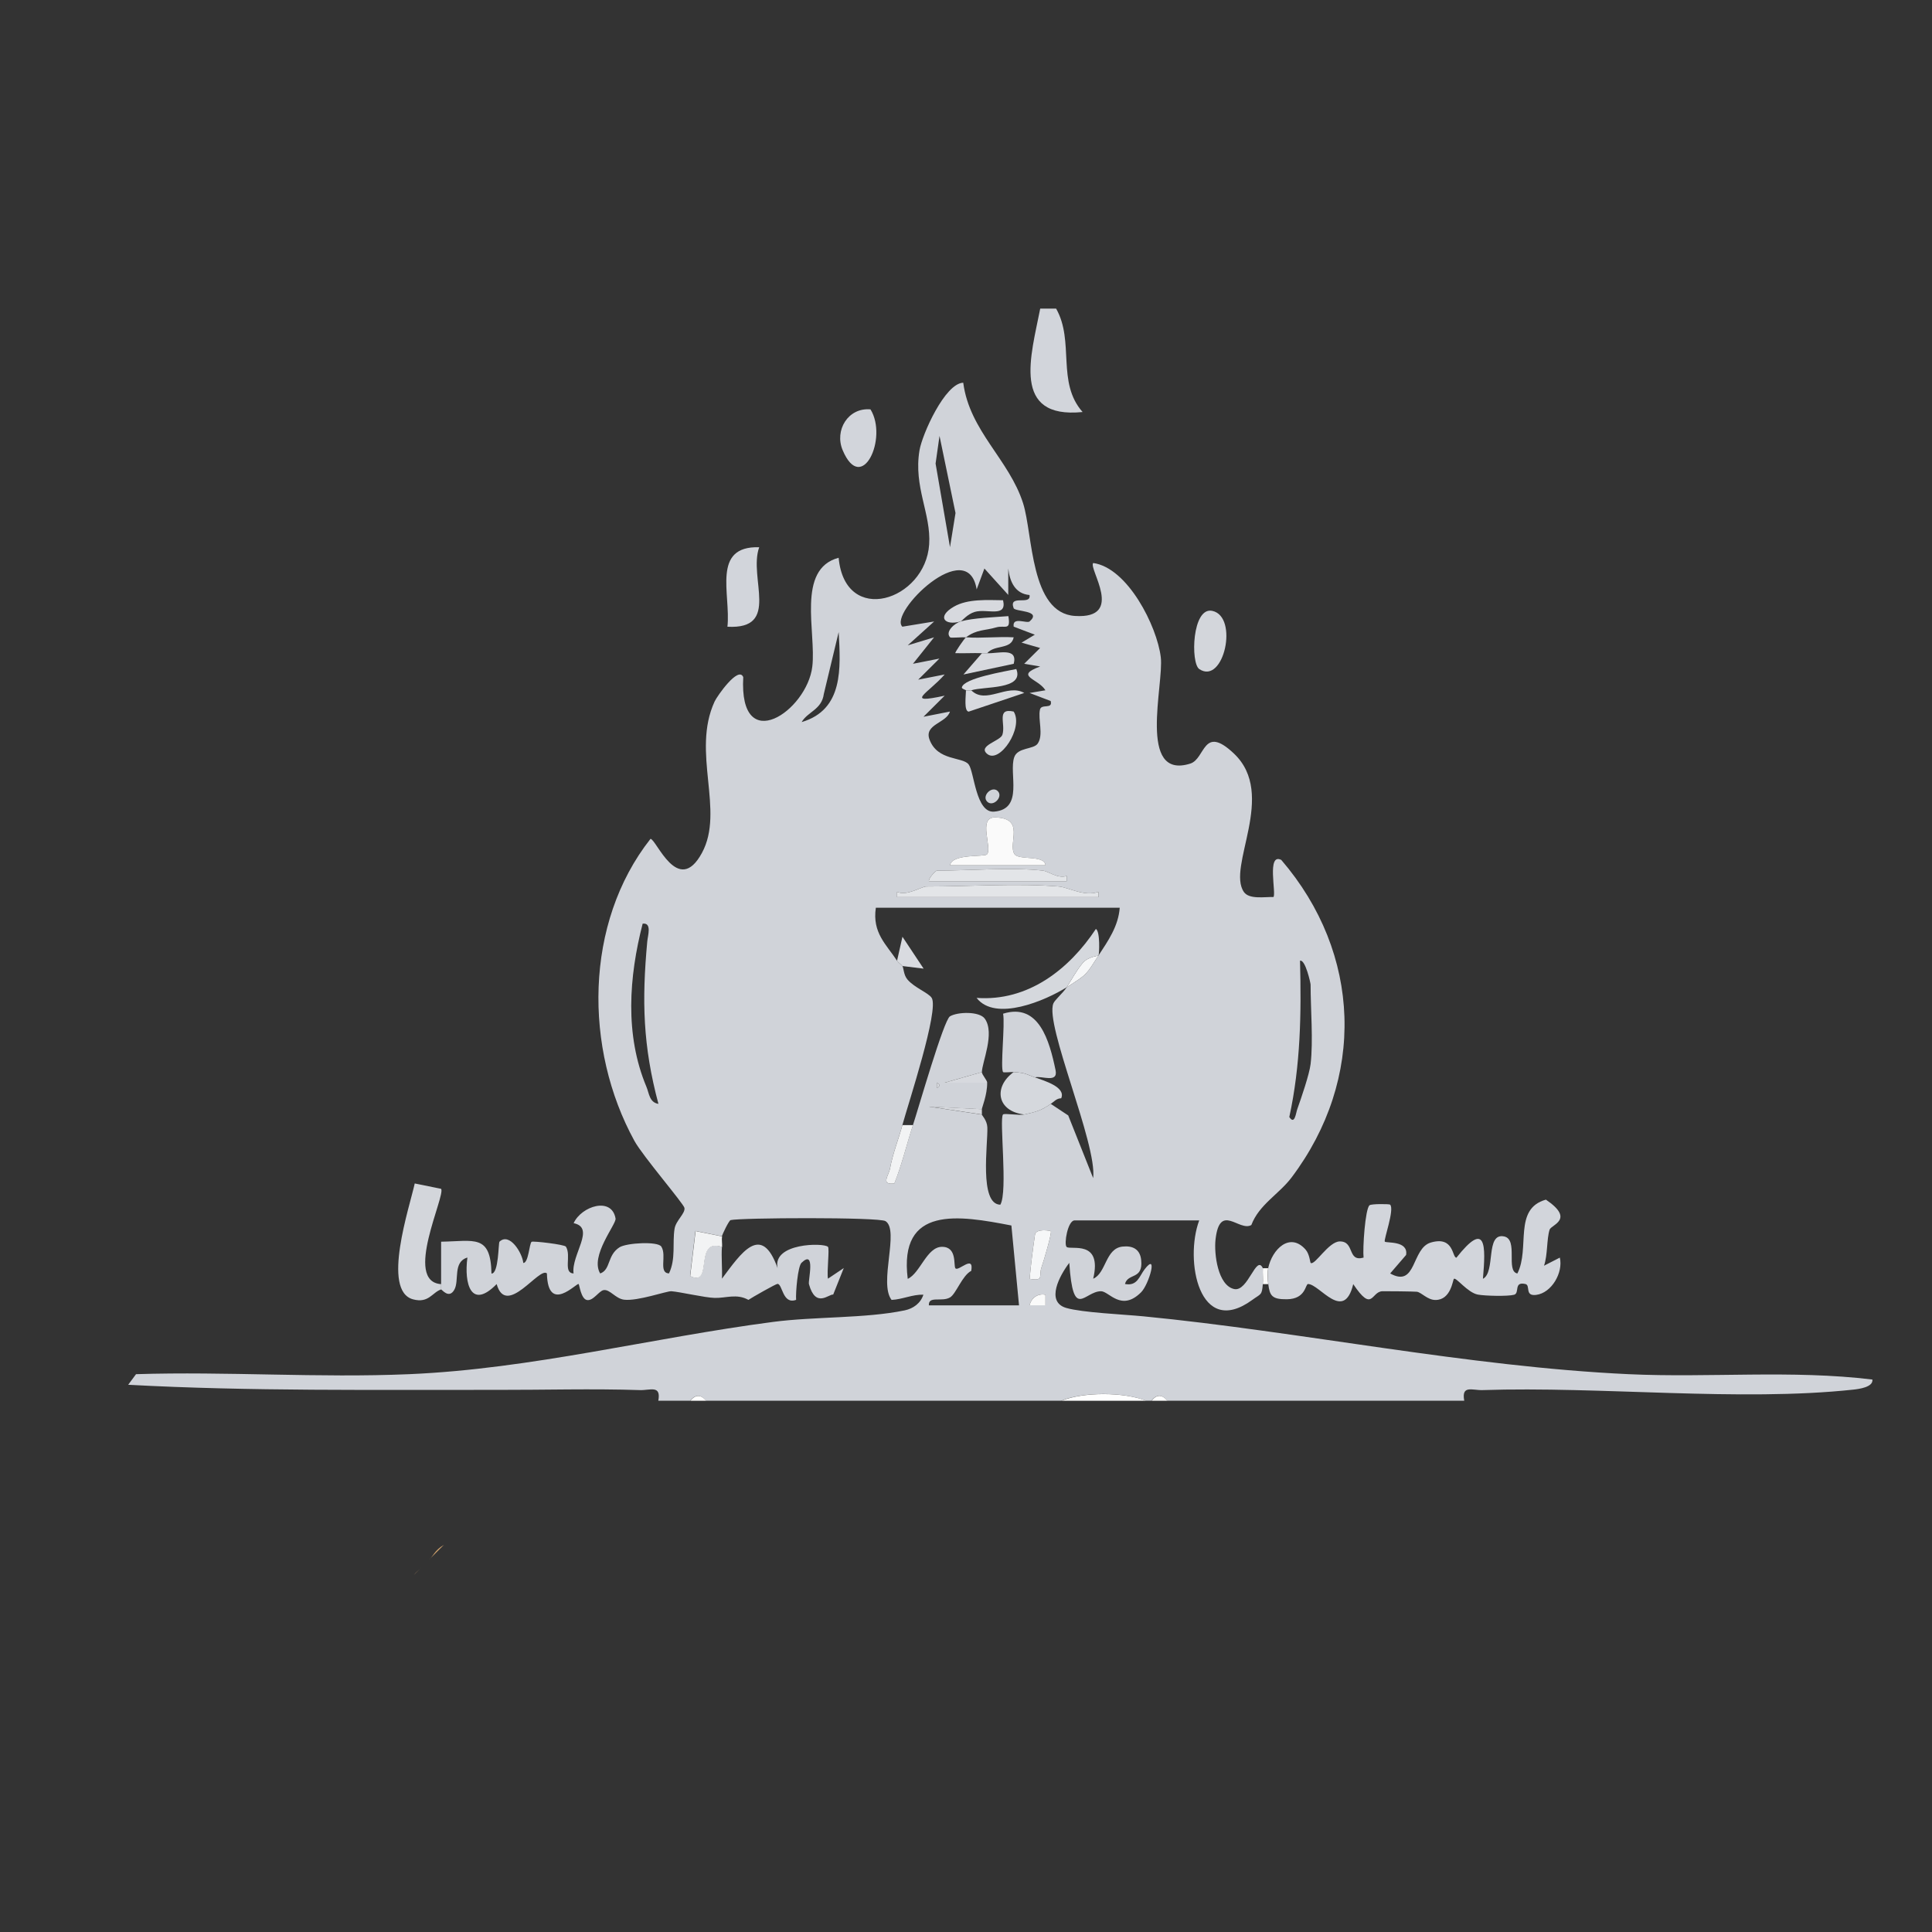 <svg xmlns="http://www.w3.org/2000/svg" id="Layer_1" data-name="Layer 1" viewBox="0 0 512 512"><rect x="0" y="0" width="512" height="512" fill="#333333" stroke="none"/><defs><style>      .cls-1 {        fill: #e3e5e8;      }      .cls-2 {        fill: #d3d6db;      }      .cls-3 {        fill: none;      }      .cls-4 {        fill: #d0d3d9;      }      .cls-5 {        fill: #d7d9de;      }      .cls-6 {        fill: #f2f3f4;      }      .cls-7 {        fill: #d2d5db;      }      .cls-8 {        fill: #d5d8dd;      }      .cls-9 {        fill: #c99d6a;      }      .cls-10 {        fill: #f6f7f8;      }      .cls-11 {        fill: #fefefe;      }      .cls-12 {        fill: #d9dbe0;      }      .cls-13 {        fill: #fafafa;      }    </style></defs><rect class="cls-3" width="512" height="512"></rect><path class="cls-9" d="M109.64,417.41c.58-.73,1.36-1.32,2-2l-2,2Z"></path><path class="cls-9" d="M113.64,413.41c1.14-.91,1.5-2.6,4-4l-4,4Z"></path><path class="cls-4" d="M116.9,340.31v-11.25c8.79-.13,13.13-2.09,13.35,8.45,1.95.05,1.8-8.15,2.12-8.45,2.66-2.54,6.05,2.97,6.31,5.64,1.39.03,1.59-5.18,2.2-5.61.38-.27,8.74.72,9.09,1.28,1.51,2.39-.84,6.96,2.03,7.11-.66-4.97,5.92-12.11.02-13.33,2.08-4.55,10.13-7.09,11.11-1.22.25,1.48-6.88,9.95-4.07,14.55,2.84-1.02,1.79-4.78,5.09-6.92,1.85-1.2,10.18-1.66,11.11-.2,1.52,2.38-.84,6.96,2.03,7.11,1.86-3.9.86-8.08,1.48-11.86.36-2.17,2.86-4.02,2.62-5.5-.18-1.09-11.03-13.72-13.24-17.73-13.43-24.43-13.33-57.78,4.24-80.08,1.53.05,7.3,15.37,13.62,3.75,6.13-11.24-2.85-26.67,3.38-40.17.65-1.4,6.32-9.52,7.58-6.44-1.18,21.26,16.9,8.99,18.3-2.8,1.08-9.11-4.29-25.84,6.98-28.83,1.69,18.26,23,11.35,23.99-3.54.54-8.14-4.19-15.2-2.56-24.94.7-4.21,6.74-17.76,11.59-17.91,1.67,12.81,12.16,20.34,15.86,31.94,2.63,8.28,1.86,29.13,13.76,29.87,13.4.84,3.46-12.61,4.83-14.03,9.13,1.27,16.91,16.74,17.9,24.96.87,7.19-6.25,32.62,7.81,28.2,4.06-1.27,3.31-10.49,11.58-2.66,11.53,10.91-2.03,30.02,2.65,36.7,1.42,2.02,5.57,1.23,7.81,1.32.83-.81-1.84-11.83,2.09-9.83,21.31,24.81,22.4,58.05,2.71,84.17-3.32,4.4-8.6,7.16-10.65,12.58-3.22,1.86-8.37-6.05-9.49,3.83-.43,3.78.61,12.21,4.95,13.14,3.66.78,5.83-9.26,7.58-5.55-.07,1.4.1,2.82,0,4.22-.23,3.06-.5,2.53-2.81,4.22-14.1,10.27-17.98-10.54-14.05-21.08h-33.02c-1.81,0-2.87,6.28-2.12,7.02.97.95,9.54-2.09,7.05,8.43,3.45-1.47,3.21-7.99,7.73-8.51,2.68-.31,4.71.65,4.99,3.61.51,5.25-3.53,3.32-4.3,6.3,3.29.63,3.78-2.03,5.22-3.91,3.63-4.72,1.15,4.01-.94,6.1-5.27,5.26-8.49-.26-10.62-.27-4.47-.01-7.38,7.96-8.42-7.52-2.51,3.27-6.38,10.33-.79,11.95,4.25,1.23,15.05,1.7,20.45,2.22,41.49,4.03,85.95,13.35,128.56,15.33,21.5,1,43.18-1.18,64.62,1.42.25,2.05-3.68,2.52-5.03,2.67-30.08,3.25-67.1-.91-98.29.13-2.7.09-5.64-1.43-4.85,2.81h-78.68c-1.42-1.69-2.84-1.76-4.22,0h-1.41c-5.99-2.37-16.78-2.34-22.48,0h-94.14c-1.4-1.7-2.81-1.7-4.22,0h-8.43c.78-4.24-2.15-2.72-4.85-2.81-12.66-.42-25.56-.03-37.94-.06-32.66-.07-65.21.41-97.7-1.35l2.08-2.81c24.06-.76,48.36,1.03,72.38,0,32.5-1.39,64.24-9.63,96.44-13.85,11.05-1.45,24.54-.9,34.88-3.06,2.3-.48,4.23-1.89,4.96-4.16-2.94-.08-5.47,1.24-8.43,1.39-3.46-4.44,2.16-18.49-1.61-20.88-1.73-1.1-38.69-.9-41.05-.27-.46.12-2.22,3.82-2.3,4.28l-7.02-1.41-1.43,11.93c6.33,3.09.8-10.25,8.45-7.71-.19,2.78.12,5.65.01,8.43,5.06-6.76,10.44-14.91,14.74-2.8-1.42-6.7,12.25-6.75,13.35-5.64.46.46-.34,6.7,0,8.44l4.19-2.81-2.8,7.02c-1.18-.17-4.64,3.75-6.43-2.77-.26-.95,1.85-9.32-1.97-5.65-.98.94-1.57,7.88-1.43,9.82-3.62,1.32-3.58-4.22-4.93-4.23-.44,0-6.8,3.62-7.71,4.24-3.11-1.73-5.92-.45-8.93-.52-2.66-.07-9.2-1.6-11.47-1.77-1.23-.09-8.94,2.68-12.55,2.24-2.26-.27-3.79-2.82-5.42-2.54-1.25.21-2.79,2.97-4.45,2.62-1.56-.33-1.98-4.09-2.17-4.23-.52-.38-8.16,8.09-8.41-2.81-1.97-1.92-10.77,11.83-13.32,2.82-6.76,6.91-8.68-.05-7.75-7.03-3.91,1.17-2.1,6.05-3.45,8.5-1.45,2.62-3.36-.13-3.56-.07v-1.41ZM251.76,145l1.46-9.04-4.24-20.44-1.04,7.33,3.82,22.16ZM258.83,156.24c-2.33-14.6-23.44,6.28-19.69,9.84l8.42-1.38-7,6.32,6.98-2.12-5.6,7.01,7.01-1.38-5.62,5.59,7.02-1.38c-4.27,4.91-11.01,8.01,0,5.62l-5.62,5.59,7.01-1.38c-.87,3.06-6.92,3.35-5.41,7.42,2.12,5.73,8.77,4.52,10.37,6.59,1.5,1.94,1.88,12.91,6.74,12.51,7.97-.65,3.84-10.11,5.34-14.42.93-2.66,5.12-2.02,6.22-3.61,1.62-2.33.02-6.42.6-9.01.37-1.65,3.45.03,2.84-2.28l-5.6-2.13,4.21-.71c-1.9-3.14-8.39-3.73-1.39-6.31l-4.24-.71,4.22-4.19-4.92-1.42,3.52-2.1-5.6-2.13c-.45-2.76,3.49-.75,4.22-1.39,3.39-2.98-3.87-2.53-4.24-3.52-1.41-3.81,4.74-.55,4.21-3.48-3.84-.32-5.24-3.6-5.63-7.03v7.01s-6.32-7-6.32-7l-2.07,5.58ZM212.45,191.36c11.12-3.29,10.33-14.3,9.81-23.86l-3.94,16.42c-.55,4.16-4.28,4.67-5.88,7.45ZM251.78,229.31h25.29c-.24-2.84-7.17-1.21-8.25-3-1.76-2.91,3.02-9.5-5.09-9.68-4.74-.1-.64,8.18-2.19,9.8-.7.73-9.28-.26-9.76,2.88ZM276.37,230.72c-8.26-.93-19.42,0-28.1,0-.24,0-2.21,1.9-2.11,2.81h36.53v-1.39c-2.38.79-4.84-1.25-6.32-1.42ZM280.58,234.93c-10.92-.9-23.92,0-35.13,0-1.24,0-5.09,2.62-7.72,1.42v1.39s53.38,0,53.38,0v-1.39c-3.74,1.36-7.97-1.21-10.54-1.42ZM237.73,254.6c.36.55,1,.91,1.41,1.41.35.44.3,2.33,1.32,3.54,1.82,2.18,5.63,3.58,6.45,4.9,2,3.2-6.19,27.95-7.77,33.71-1.04,3.8-2.55,7.57-3.28,11.49-.35,1.92-2.57,4.48,1.15,3.97,2.01-4.98,3.25-10.37,4.93-15.46,1.42-4.31,8.16-27.84,9.81-28.82,2.05-1.22,7.84-1.37,9.25.64,2.71,3.86-.74,11.52-.79,14.14l-9.83,2.8h11.23c.04,3.23-1.41,6.62-1.41,7.04l-14.06-.7,14.06,2.11c0,.18,1.38,1.54,1.46,3.39.18,4.24-2.25,20.39,3.44,20.5,2.05-3.46-.34-22.81.71-23.91.37-.39,4.26.31,5.63,0,3.06-.68,4.37-.98,7.03-2.81l4.62,3.06,6.61,16.61c1.1-9.02-12.89-40.68-10.54-46.3.41-.97,2.55-2.75,3.53-4.27,5.69-3.57,5.13-3.39,8.43-8.43,2.53-3.86,5.26-7.74,5.62-12.65h-64.63c-1,6.67,2.81,9.75,5.62,14.05ZM174.49,292.54c-4.12-15.43-4.41-27.26-2.96-43.03.14-1.57,1.29-5.05-1.22-4.73-3.63,14.1-4.77,29.48,1,43.23.73,1.74.77,4.14,3.18,4.53ZM347.32,282c.73-6.18,0-14.55,0-21.08,0-.35-1.38-6.73-2.8-6.32.37,13.97.14,27.75-2.84,41.42,1.43,2.22,1.75-1.08,2.11-2.08,1.05-2.94,3.21-9.23,3.53-11.95ZM248.27,286.92v1.41c.91-.47.91-.94,0-1.41ZM270.05,345.93l-2.02-21.16c-13.86-2.68-29.92-5.43-27.47,14.14,3.33-1.51,5.04-8.51,9.11-8.49s2.96,5.03,3.53,5.7c.78.92,4.97-3.78,4.19.67-2.4,1.23-4.02,6.1-5.62,7.04-2.2,1.29-5.77-.53-5.61,2.11h23.89ZM278.47,326.27c-.16-.14-3.94-.78-4.19.93-.56,3.86-1.08,7.82-1.42,11.7,3.93.69,2.35-.85,3.16-3.08.53-1.46,2.82-9.22,2.45-9.55ZM277.06,343.12c-1.94-.43-3.74.76-4.21,2.79h4.21s0-2.79,0-2.79Z"></path><path class="cls-7" d="M279.88,81.78c4.95,8.71.05,19.54,7.02,27.41-19.02,1.92-13.64-15.04-11.23-27.41h4.22Z"></path><path class="cls-11" d="M303.77,371.22h-22.48c5.7-2.34,16.49-2.37,22.48,0Z"></path><path class="cls-11" d="M187.15,371.22h-4.22c1.4-1.7,2.81-1.7,4.22,0Z"></path><path class="cls-11" d="M309.39,371.22h-4.22c1.38-1.76,2.8-1.69,4.22,0Z"></path><path class="cls-7" d="M336.08,336.09c1.03-4.98,5.72-9.69,9.91-4.94,1.07,1.22,1.2,3.43,1.35,3.54,1.08.77,4.74-5.67,7.71-5.7,4.04-.04,1.93,5.51,6.31,4.29-.27-2.36.42-12.93,1.58-13.87.5-.41,5.25-.36,5.45-.17,1.25,1.2-1.78,9.45-1.4,9.81.45.43,6.28-.32,5.64,3.53l-4.22,4.9c7.05,3.93,5.59-6.7,10.79-8.2,6.18-1.79,5.59,4.03,6.77,4.02,7.88-9.98,7.81-3.31,7.02,5.6,3.44-1.75.58-12.25,5.61-11.23,3.86.79.35,9.2,3.52,9.82,3.43-6.72-1.17-17.12,7.56-19.57,7.81,5.29,1.39,6.63.98,7.96-.81,2.62-.48,6.66-1.48,9.55l4.19-2.15c.94,3.91-2.14,9.39-6.31,9.89-3.07.37-1.39-2.56-2.81-2.89-3.2-.73-1.44,2.42-3.01,2.85-1.67.45-7.71.31-9.61-.05-2.7-.52-5.72-4.61-6.32-4.18-.32.23-.75,5.63-4.91,5.61-2.1,0-3.64-1.97-4.9-2.18-.49-.08-8.67-.17-9.17-.14-3.03.15-2.54,5.81-7.71-1.88-2.48,10.25-8.87.04-11.96-.03-.77-.02-.53,3.98-5.62,4.04-3.98.05-4.56-.97-4.93-4.02-.13-1.09-.2-3.24,0-4.22Z"></path><path class="cls-2" d="M116.9,341.71c-2.37.79-3.28,3.74-7.43,2.63-8.44-2.26-.9-24.54.44-30.71l6.99,1.42c1.25,1.76-10.09,24.59,0,25.26v1.41Z"></path><path class="cls-7" d="M201.2,145.02c-2.93,8.14,5.77,21.85-8.42,21.07.92-8.64-4.28-21.44,8.42-21.07Z"></path><path class="cls-7" d="M230.69,108.49c4.71,7.62-2.32,22.77-7.37,10.83-2.24-5.29,1.44-11.37,7.37-10.83Z"></path><path class="cls-2" d="M317.83,177.32c-2.36-1.57-1.93-16.6,3.45-15.43,7.07,1.54,3.03,19.73-3.45,15.43Z"></path><path class="cls-13" d="M336.08,340.31h-1.41c.1-1.39-.07-2.82,0-4.22h1.41c-.2.97-.13,3.13,0,4.22Z"></path><path class="cls-1" d="M280.58,234.93c2.57.21,6.8,2.78,10.53,1.42v1.39s-53.38,0-53.38,0v-1.39c2.63,1.2,6.49-1.42,7.73-1.42,11.21,0,24.2-.9,35.13,0Z"></path><path class="cls-13" d="M251.78,229.31c.48-3.14,9.07-2.15,9.76-2.88,1.55-1.62-2.55-9.9,2.19-9.8,8.11.18,3.33,6.77,5.09,9.68,1.08,1.78,8.01.15,8.25,3h-25.29Z"></path><path class="cls-8" d="M274.26,285.51c2.59.93,8.25,2.58,6.97,5.55-1.21,0-1.88.87-2.76,1.48-2.66,1.83-3.97,2.13-7.03,2.81-7.21-.81-8.28-7.26-2.81-11.24,3.33.25,3.05.48,5.62,1.41Z"></path><path class="cls-1" d="M276.37,230.72c1.48.17,3.94,2.21,6.32,1.42v1.39s-36.52,0-36.52,0c-.11-.91,1.86-2.81,2.11-2.81,8.68,0,19.84-.93,28.1,0Z"></path><path class="cls-6" d="M191.36,327.66c-.15.83.06,1.89,0,2.81-7.65-2.54-2.12,10.8-8.45,7.71l1.43-11.93,7.02,1.41Z"></path><path class="cls-6" d="M241.95,298.16c-1.68,5.09-2.93,10.49-4.93,15.46-3.73.5-1.51-2.06-1.15-3.97.72-3.92,2.24-7.69,3.28-11.49h2.81Z"></path><path class="cls-10" d="M278.47,326.27c.37.32-1.92,8.09-2.45,9.55-.81,2.23.77,3.77-3.16,3.08.34-3.88.86-7.84,1.42-11.7.25-1.71,4.03-1.07,4.19-.93Z"></path><path class="cls-12" d="M237.73,254.6l1.43-6.35,5.61,8.45-5.63-.69c-.4-.5-1.05-.86-1.41-1.41Z"></path><path class="cls-5" d="M260.21,284.11c-.01.7,1.4,2.15,1.41,2.81h-11.23s9.83-2.81,9.83-2.81Z"></path><path class="cls-10" d="M291.12,253.2c-3.3,5.04-2.74,4.86-8.43,8.43,1.32-2.06,2.67-4.57,4.21-6.39s4.09-1.84,4.22-2.04Z"></path><path class="cls-5" d="M260.21,293.94c0,.47,0,.94,0,1.41l-14.06-2.11,14.06.7Z"></path><path class="cls-13" d="M277.06,343.12v2.8s-4.21,0-4.21,0c.47-2.03,2.27-3.22,4.21-2.79Z"></path><path class="cls-5" d="M248.27,286.92c.91.47.91.94,0,1.41v-1.41Z"></path><path class="cls-4" d="M268.64,284.11c-.62-.05-2.66.2-2.81,0-.78-1.03.55-12.71,0-15.47,9.5-2.97,12.29,7.21,13.9,14.94.75,3.59-3.68,1.43-5.47,1.93-2.57-.92-2.29-1.15-5.62-1.41Z"></path><path class="cls-8" d="M291.12,253.2c-.13.2-2.69.23-4.22,2.04s-2.89,4.33-4.21,6.39c-5.57,3.49-18.9,9.26-23.89,2.82,13.56,1,24.49-7.49,31.62-18.27,1.18.66.89,6.72.7,7.02Z"></path><path class="cls-5" d="M254.59,164.68c-4.22,1.25-6.46-1.22-1.8-3.91,3.69-2.13,8.92-1.74,13.03-1.7,1.11,4.74-4.27,2.14-7.49,3.09-2.06.61-3.36,2.41-3.75,2.52Z"></path><path class="cls-5" d="M257.4,182.94c3.88,3.87,9.51-1.88,14.04.7l-14.73,4.95c-1.3-.14-.74-4.17-.72-5.64h1.41Z"></path><path class="cls-12" d="M254.59,164.68c3.38-.94,8.99-1.1,12.64-1.4.68,4.07-.92,2.3-3.25,2.99-2.99.89-5.12.48-7.98,2.63-1.13-.08-3.99.22-4.21,0-1.42-1.47,1.22-3.77,2.8-4.21Z"></path><path class="cls-8" d="M256,168.89c4.16.31,8.47-.24,12.64.01-.68,3.34-5.01,1.85-7.02,4.2-.47-.02-.94.02-1.41,0-2.33-.09-4.69.08-7.03-.01-.21-.15,2.39-3.88,2.81-4.2Z"></path><path class="cls-12" d="M256,182.94c0-.09-1.17-.4-1.1-.75.44-2.48,11.57-4.27,14.43-4.89,2.2,5.57-8.72,4.54-11.92,5.64h-1.41Z"></path><path class="cls-5" d="M261.62,173.11c2.9.13,8.17-1.66,7.03,2.8l-13.33,2.84,4.9-5.64c.47.02.94-.02,1.41,0Z"></path><path class="cls-2" d="M268.63,188.57c2.72,4.25-3.71,13.94-7.01,11.23-2.62-2.16,3.48-3.42,4.02-5.07.95-2.88-1.73-7.2,2.99-6.16Z"></path><path class="cls-4" d="M264.42,209.65c1.53,1.53-1.26,4.33-2.8,2.8s1.26-4.33,2.8-2.8Z"></path></svg>